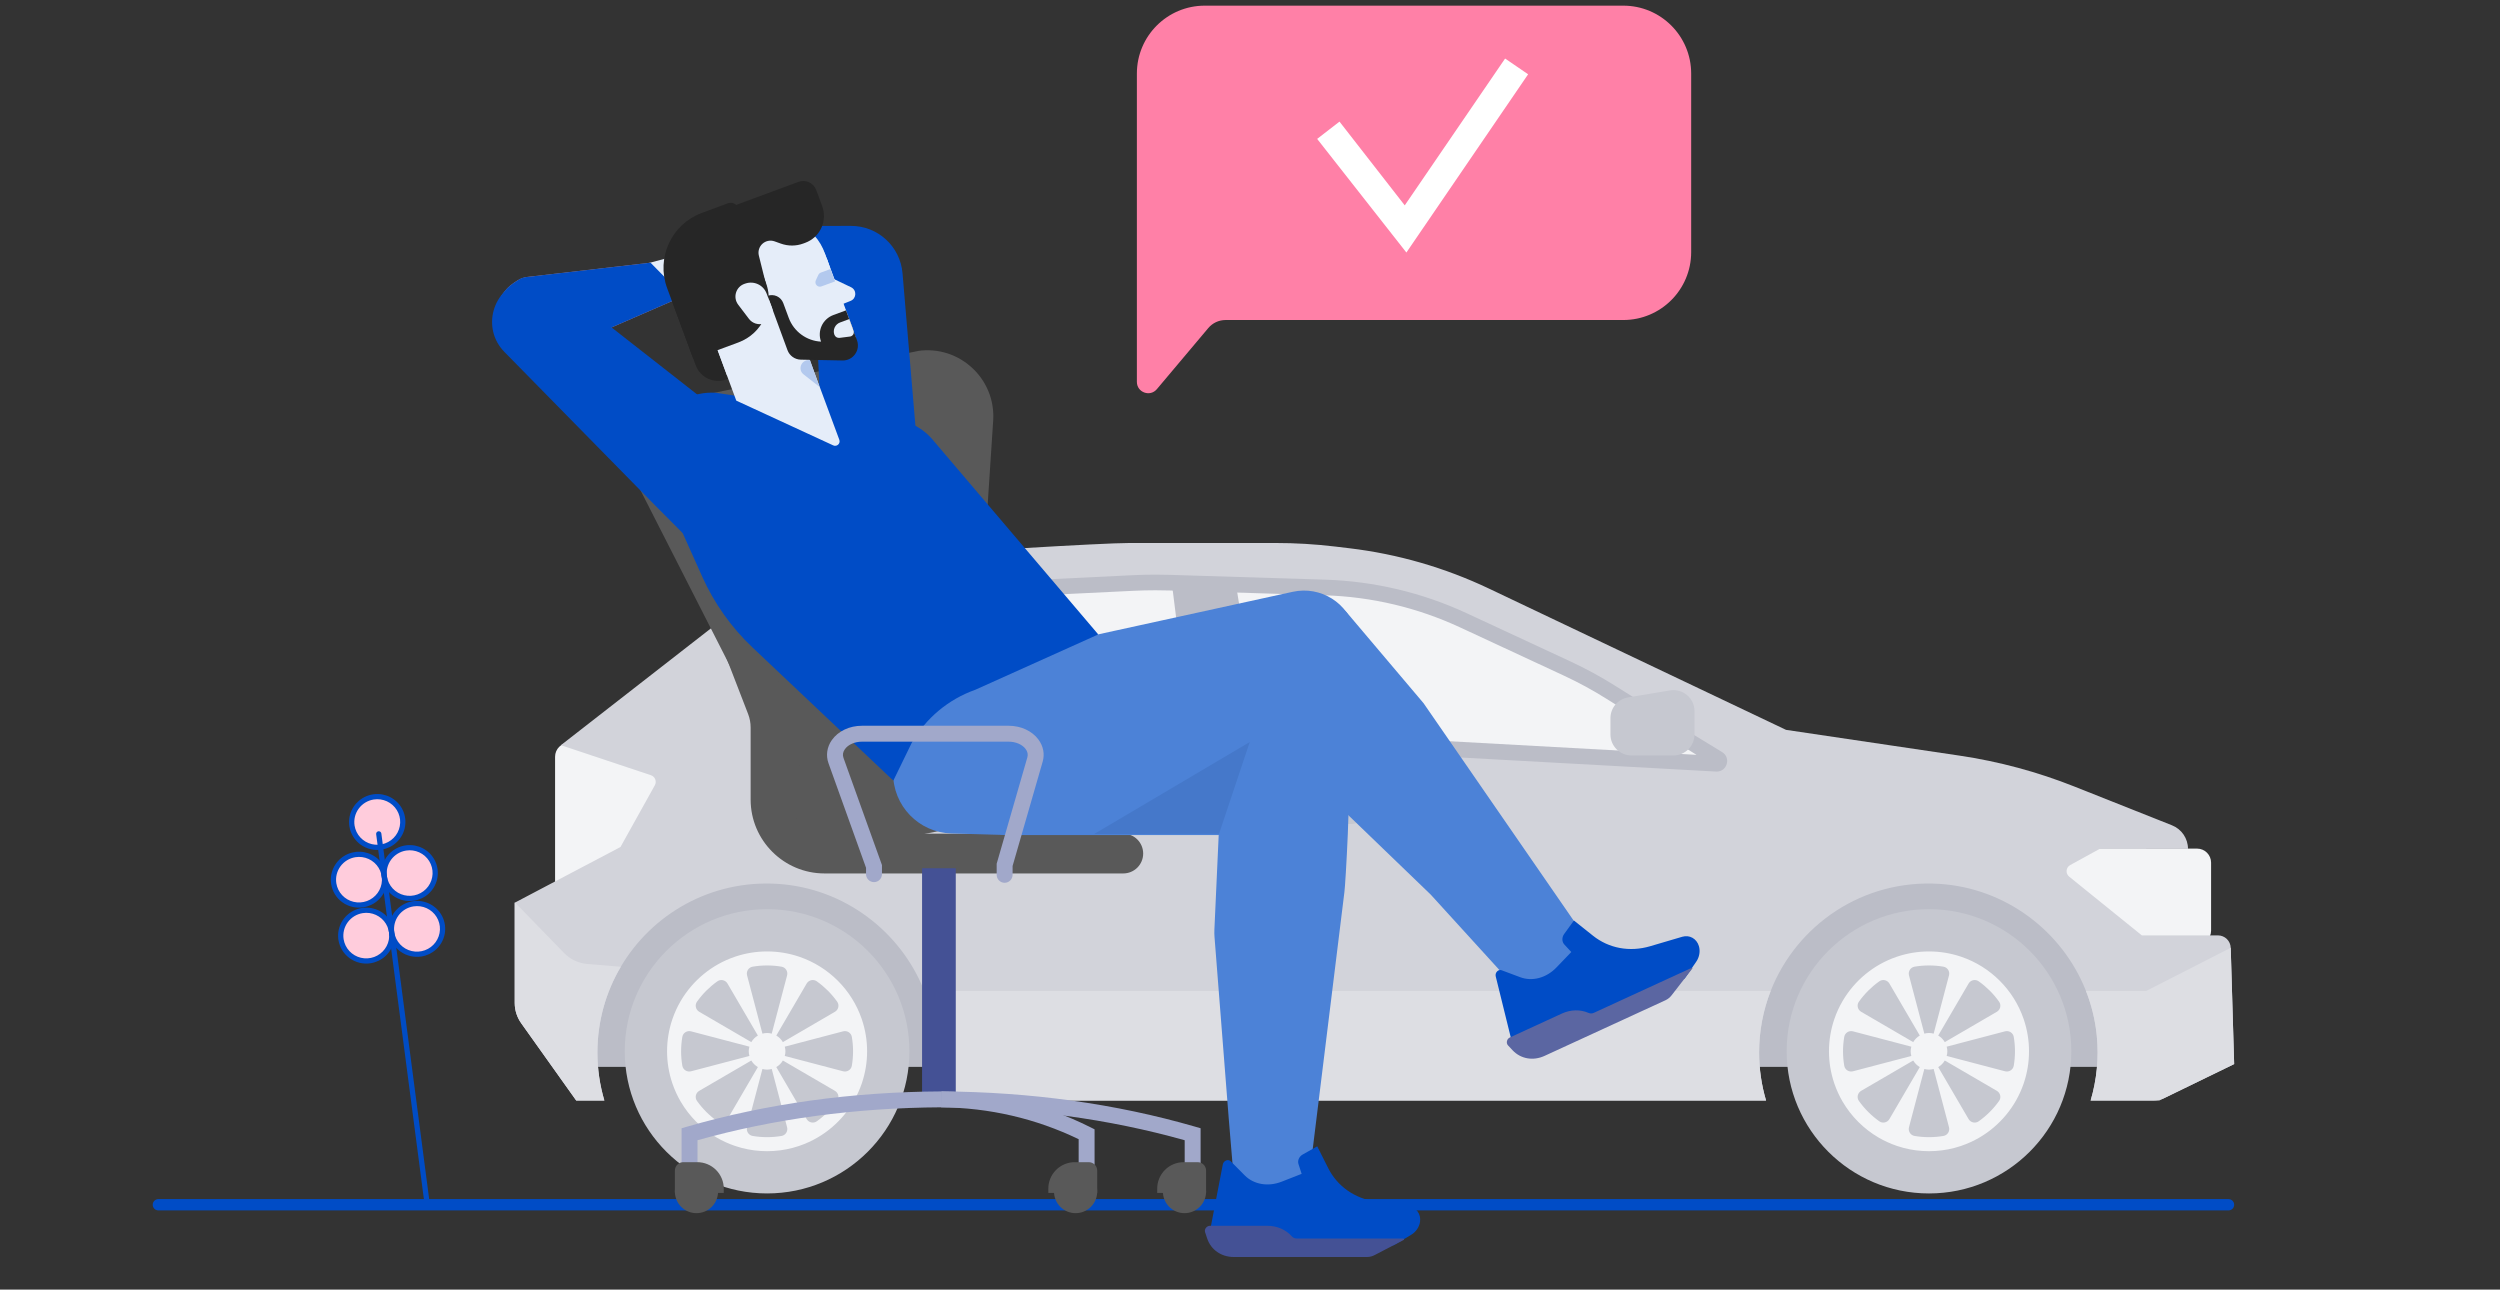 <svg width="442" height="228" viewBox="0 0 442 228" fill="none" xmlns="http://www.w3.org/2000/svg">
<rect x="0" y="0" width="442" height="228" fill="#333333" stroke="none"/>
<g clip-path="url(#clip0_206_2380)">
<path d="M379.459 145.859H102.662V188.622H379.459V145.859Z" fill="#BBBDC7"/>
<path d="M368.87 167.011H388.438C389.809 167.011 390.921 165.901 390.921 164.532V152.512C390.921 151.143 389.809 150.033 388.438 150.033H363.479C362.108 150.033 360.996 151.143 360.996 152.512V159.148C360.996 163.491 364.522 167.011 368.87 167.011Z" fill="#F3F4F6"/>
<path d="M100.621 158.479H120.06C124.48 158.479 128.063 154.901 128.063 150.487V133.792C128.063 132.423 126.951 131.313 125.58 131.313H100.621C99.25 131.313 98.138 132.423 98.138 133.792V156C98.138 157.369 99.25 158.479 100.621 158.479Z" fill="#F3F4F6"/>
<path d="M91 159.599V177.317C91 178.604 91.401 179.859 92.148 180.908L101.88 194.579H106.851C106.056 191.883 105.622 189.038 105.622 186.088C105.622 180.554 107.13 175.366 109.761 170.923C115.26 161.602 125.693 155.529 137.472 156.266C149.221 157.003 159.244 164.645 163.408 175.193C164.389 177.678 165.047 180.325 165.32 183.077C165.717 187.105 165.301 190.979 164.234 194.58H312.24C311.445 191.884 311.011 189.039 311.011 186.089C311.011 182.247 311.737 178.572 313.059 175.194C317.645 163.512 329.375 155.417 342.874 156.266C354.616 157.01 364.639 164.652 368.797 175.194C369.778 177.685 370.435 180.331 370.708 183.09C371.105 187.112 370.689 190.985 369.622 194.58H381.737L395 188.127L394.392 167.569C394.354 166.346 393.35 165.375 392.125 165.375H378.677L365.832 154.99C365.147 154.436 365.242 153.365 366.015 152.94L371.199 150.092H386.839C386.839 148.245 385.716 146.59 383.996 145.908L366.755 139.06C360.22 136.463 353.399 134.629 346.443 133.594L315.771 129.039L263.223 104.05C255.459 100.362 247.143 97.958 238.61 96.935L236.055 96.629C232.554 96.21 229.032 96 225.508 96H199.69C194.806 96 167.762 97.654 162.906 98.169C153.407 99.179 138.501 102.489 138.501 102.489C137.006 102.754 135.599 103.379 134.402 104.312L99.161 131.754L115.083 137.058C115.82 137.303 116.153 138.157 115.775 138.836L109.7 149.752L91.062 159.569L91 159.599Z" fill="#D2D3DA"/>
<path d="M303.513 135.033C303.816 135.033 303.924 134.812 303.96 134.68C304.024 134.45 303.953 134.272 303.747 134.148C297.73 130.516 289.288 125.225 284.79 122.395C282.32 120.841 279.726 119.428 277.08 118.199L258.776 109.693C251.024 106.091 242.76 104.131 234.214 103.866L206.832 103.018C205.987 102.992 205.131 102.979 204.285 102.979C202.963 102.979 201.623 103.011 200.302 103.075L157.226 105.166C155.88 105.231 154.583 105.758 153.573 106.65L134.2 123.752L149.046 126.309C150.345 126.532 151.669 126.682 152.984 126.755L303.513 135.033Z" fill="#F3F4F6"/>
<path d="M204.288 104.36C202.987 104.36 201.669 104.392 200.369 104.455L157.294 106.546C156.26 106.596 155.265 107 154.49 107.685L137.278 122.88L149.281 124.946C150.527 125.161 151.799 125.304 153.061 125.374L299.946 133.454C294.387 130.051 287.832 125.942 284.053 123.564C281.632 122.04 279.089 120.656 276.496 119.452L258.192 110.946C250.611 107.423 242.529 105.505 234.171 105.247L206.788 104.399C205.96 104.373 205.118 104.36 204.288 104.36ZM204.288 101.596C205.15 101.596 206.012 101.61 206.875 101.636L234.257 102.484C242.942 102.753 251.482 104.779 259.36 108.44L277.664 116.946C280.374 118.206 283 119.635 285.529 121.226C290.28 124.217 298.547 129.395 304.463 132.966C306.089 133.947 305.363 136.415 303.513 136.415C303.474 136.415 303.435 136.414 303.396 136.412L152.908 128.134C151.535 128.058 150.166 127.903 148.811 127.67L133.673 125.064C132.647 124.887 132.282 123.603 133.062 122.914L152.657 105.615C153.906 104.512 155.494 103.867 157.16 103.786L200.235 101.695C201.585 101.629 202.936 101.596 204.288 101.596Z" fill="#BBBDC7"/>
<path d="M239.089 145.678H223.787C222.942 145.678 222.256 144.994 222.256 144.15C222.256 143.306 222.942 142.621 223.787 142.621H239.089C239.934 142.621 240.619 143.306 240.619 144.15C240.619 144.994 239.934 145.678 239.089 145.678Z" fill="#C6C8D0"/>
<path d="M168.359 141.943H153.057C152.212 141.943 151.526 141.258 151.526 140.414C151.526 139.57 152.212 138.886 153.057 138.886H168.359C169.204 138.886 169.889 139.57 169.889 140.414C169.889 141.258 169.203 141.943 168.359 141.943Z" fill="#C6C8D0"/>
<path d="M295.25 122.065L287.838 123.301C286.043 123.601 284.728 125.152 284.728 126.969V129.847C284.728 131.901 286.395 133.566 288.452 133.566H295.864C297.921 133.566 299.588 131.901 299.588 129.847V125.732C299.588 123.434 297.52 121.686 295.25 122.065Z" fill="#C6C8D0"/>
<path d="M341.047 211.001C327.149 211.001 315.883 199.75 315.883 185.872C315.883 171.994 327.149 160.744 341.047 160.744C354.945 160.744 366.211 171.994 366.211 185.872C366.211 199.75 354.945 211.001 341.047 211.001Z" fill="#C6C8D0"/>
<path d="M324.266 180.305C324.284 180.25 324.303 180.194 324.322 180.139C324.703 179.031 325.191 177.972 325.774 176.976L325.775 176.975C327.896 173.353 331.27 170.554 335.306 169.171C335.361 169.152 335.417 169.133 335.473 169.114C337.226 168.533 339.099 168.214 341.047 168.214C342.996 168.214 344.869 168.533 346.623 169.114C346.678 169.133 346.732 169.151 346.786 169.17C351.933 170.933 356.005 174.999 357.772 180.139C357.79 180.194 357.809 180.249 357.827 180.304C358.41 182.055 358.73 183.925 358.73 185.871C358.73 187.818 358.41 189.688 357.827 191.439C357.809 191.494 357.79 191.549 357.772 191.604C356.387 195.634 353.584 199.004 349.956 201.123L349.955 201.123C348.957 201.706 347.898 202.192 346.788 202.573L346.622 202.629C346.268 202.747 345.911 202.856 345.548 202.951C344.111 203.328 342.602 203.53 341.047 203.53C339.492 203.53 337.983 203.328 336.546 202.951C336.545 202.951 336.544 202.951 336.543 202.95C336.181 202.855 335.825 202.746 335.473 202.629C335.417 202.611 335.361 202.592 335.306 202.573C334.196 202.193 333.137 201.706 332.14 201.124C332.139 201.124 332.139 201.123 332.138 201.123C329.508 199.588 327.312 197.395 325.775 194.769C325.775 194.768 325.774 194.768 325.774 194.768C325.191 193.772 324.704 192.713 324.323 191.605C324.304 191.55 324.285 191.494 324.267 191.438C323.684 189.688 323.364 187.818 323.364 185.872C323.364 183.926 323.684 182.055 324.266 180.305ZM334.048 173.891C333.683 173.266 332.856 173.075 332.266 173.494C330.868 174.485 329.645 175.707 328.651 177.103C328.232 177.692 328.423 178.519 329.049 178.883L338.256 184.246C338.538 183.764 338.937 183.366 339.419 183.085L334.048 173.891ZM343.609 170.91C342.776 170.767 341.92 170.693 341.046 170.693C340.173 170.693 339.317 170.768 338.484 170.91C337.772 171.031 337.325 171.75 337.509 172.448L340.224 182.75C340.488 182.68 340.76 182.631 341.046 182.631C341.333 182.631 341.605 182.68 341.869 182.75L344.584 172.448C344.768 171.75 344.321 171.032 343.609 170.91ZM353.442 177.102C352.449 175.706 351.226 174.485 349.828 173.493C349.238 173.074 348.41 173.265 348.045 173.89L342.675 183.084C343.157 183.366 343.556 183.764 343.838 184.245L353.045 178.883C353.67 178.519 353.862 177.692 353.442 177.102ZM356.03 188.431C356.173 187.599 356.247 186.744 356.247 185.872C356.247 185 356.173 184.145 356.03 183.313C355.908 182.602 355.188 182.156 354.489 182.34L344.173 185.051C344.243 185.314 344.292 185.587 344.292 185.872C344.292 186.158 344.243 186.43 344.173 186.693L354.489 189.404C355.188 189.588 355.908 189.142 356.03 188.431ZM348.045 197.853C348.41 198.477 349.238 198.669 349.828 198.25C351.226 197.258 352.449 196.037 353.442 194.64C353.861 194.051 353.67 193.225 353.045 192.861L343.838 187.498C343.556 187.979 343.157 188.377 342.675 188.659L348.045 197.853ZM338.484 200.834C339.317 200.976 340.174 201.05 341.046 201.05C341.919 201.05 342.776 200.976 343.609 200.834C344.321 200.712 344.768 199.993 344.584 199.295L341.869 188.994C341.605 189.063 341.332 189.112 341.046 189.112C340.761 189.112 340.488 189.063 340.224 188.994L337.509 199.295C337.325 199.993 337.772 200.712 338.484 200.834ZM328.651 194.641C329.644 196.037 330.868 197.258 332.266 198.25C332.856 198.669 333.683 198.478 334.048 197.853L339.419 188.659C338.937 188.377 338.537 187.98 338.256 187.498L329.049 192.861C328.423 193.225 328.232 194.051 328.651 194.641ZM326.064 188.431C326.186 189.142 326.906 189.588 327.604 189.404L337.92 186.693C337.851 186.43 337.802 186.158 337.802 185.872C337.802 185.586 337.851 185.314 337.92 185.051L327.604 182.34C326.905 182.156 326.186 182.602 326.064 183.313C325.921 184.145 325.846 185 325.846 185.872C325.847 186.744 325.922 187.598 326.064 188.431Z" fill="#F3F4F6"/>
<path d="M135.62 211C121.723 211 110.457 199.75 110.457 185.872C110.457 171.994 121.723 160.743 135.62 160.743C149.518 160.743 160.784 171.994 160.784 185.872C160.784 199.75 149.518 211 135.62 211Z" fill="#C6C8D0"/>
<path d="M118.84 180.305C118.858 180.25 118.877 180.194 118.896 180.139C119.277 179.031 119.765 177.972 120.348 176.976L120.349 176.975C122.47 173.353 125.844 170.554 129.88 169.171C129.935 169.152 129.991 169.133 130.047 169.114C131.8 168.533 133.673 168.214 135.621 168.214C137.57 168.214 139.443 168.533 141.197 169.114C141.252 169.133 141.306 169.151 141.36 169.17C146.507 170.933 150.579 174.999 152.346 180.139C152.364 180.194 152.383 180.249 152.401 180.304C152.984 182.055 153.304 183.925 153.304 185.871C153.304 187.818 152.984 189.688 152.401 191.439C152.383 191.494 152.365 191.549 152.346 191.604C150.961 195.634 148.158 199.004 144.53 201.123L144.529 201.123C143.531 201.706 142.472 202.192 141.362 202.573C141.307 202.592 141.251 202.611 141.196 202.629C140.842 202.747 140.485 202.856 140.122 202.951C138.685 203.328 137.176 203.53 135.621 203.53C134.066 203.53 132.557 203.328 131.12 202.951C131.119 202.951 131.118 202.951 131.117 202.95C130.755 202.855 130.399 202.746 130.047 202.629C129.991 202.611 129.935 202.592 129.88 202.573C128.77 202.193 127.711 201.706 126.713 201.124C126.713 201.124 126.713 201.123 126.712 201.123C124.082 199.588 121.886 197.395 120.349 194.769C120.349 194.768 120.348 194.768 120.348 194.768C119.765 193.772 119.278 192.713 118.897 191.605C118.878 191.55 118.859 191.494 118.84 191.438C118.258 189.688 117.938 187.818 117.938 185.872C117.938 183.926 118.258 182.055 118.84 180.305ZM128.621 173.891C128.257 173.266 127.429 173.075 126.839 173.494C125.441 174.485 124.218 175.707 123.225 177.103C122.806 177.692 122.997 178.519 123.622 178.883L132.829 184.246C133.111 183.764 133.51 183.366 133.992 183.085L128.621 173.891ZM138.183 170.91C137.35 170.767 136.494 170.693 135.62 170.693C134.748 170.693 133.891 170.768 133.058 170.91C132.346 171.031 131.899 171.75 132.083 172.448L134.798 182.75C135.062 182.68 135.334 182.631 135.62 182.631C135.907 182.631 136.179 182.68 136.443 182.75L139.158 172.448C139.342 171.75 138.895 171.032 138.183 170.91ZM148.016 177.102C147.023 175.706 145.8 174.485 144.402 173.493C143.812 173.074 142.984 173.265 142.619 173.89L137.249 183.084C137.731 183.366 138.13 183.764 138.412 184.245L147.619 178.882C148.244 178.519 148.436 177.692 148.016 177.102ZM150.603 188.431C150.746 187.599 150.821 186.744 150.821 185.872C150.821 185 150.746 184.145 150.603 183.313C150.481 182.602 149.761 182.156 149.063 182.34L138.747 185.051C138.816 185.314 138.865 185.587 138.865 185.872C138.865 186.158 138.816 186.43 138.747 186.693L149.063 189.404C149.762 189.588 150.481 189.142 150.603 188.431ZM142.619 197.853C142.984 198.477 143.812 198.669 144.402 198.25C145.8 197.258 147.023 196.037 148.016 194.64C148.435 194.051 148.244 193.225 147.619 192.861L138.412 187.498C138.13 187.979 137.731 188.377 137.249 188.659L142.619 197.853ZM133.058 200.834C133.891 200.976 134.748 201.05 135.62 201.05C136.493 201.05 137.35 200.976 138.183 200.834C138.895 200.712 139.342 199.993 139.158 199.295L136.443 188.994C136.179 189.063 135.906 189.112 135.62 189.112C135.335 189.112 135.062 189.063 134.798 188.994L132.083 199.295C131.899 199.993 132.346 200.712 133.058 200.834ZM123.225 194.641C124.218 196.037 125.441 197.258 126.839 198.25C127.429 198.669 128.257 198.478 128.621 197.853L133.992 188.659C133.51 188.377 133.111 187.98 132.829 187.498L123.622 192.861C122.997 193.225 122.806 194.051 123.225 194.641ZM120.638 188.431C120.759 189.142 121.48 189.588 122.178 189.404L132.494 186.693C132.424 186.43 132.376 186.158 132.376 185.872C132.376 185.586 132.424 185.314 132.494 185.051L122.178 182.34C121.479 182.156 120.759 182.602 120.638 183.313C120.495 184.145 120.42 185 120.42 185.872C120.421 186.744 120.495 187.598 120.638 188.431Z" fill="#F3F4F6"/>
<path d="M223.021 131.375L210.586 130.318L207.146 102.841L218.524 103.369L223.021 131.375Z" fill="#BBBDC7"/>
<path d="M167.989 104.426L157.935 127.148L134.916 123.977L155.818 104.426H167.989Z" fill="#BBBDC7"/>
<path d="M369.623 194.578H380.655C381.367 194.578 382.07 194.416 382.71 194.105L395 188.127L394.956 186.608L394.82 182.071L394.77 180.404L394.584 174.052L394.391 167.57L379.459 175.193H368.797C369.778 177.684 370.436 180.33 370.709 183.088C371.106 187.11 370.69 190.984 369.623 194.578Z" fill="#DDDEE3"/>
<path d="M165.32 183.075C165.717 187.103 165.301 190.977 164.234 194.578H312.24C311.445 191.882 311.011 189.037 311.011 186.088C311.011 182.245 311.737 178.57 313.059 175.192H163.408C164.389 177.677 165.047 180.324 165.32 183.075Z" fill="#DDDEE3"/>
<path d="M91 159.599V177.317C91 178.604 91.401 179.859 92.148 180.908L101.88 194.579H106.851C106.056 191.883 105.622 189.038 105.622 186.088C105.622 180.554 107.13 175.366 109.761 170.923L103.863 170.437C102.288 170.307 100.814 169.611 99.714 168.478L91.062 159.569L91 159.599Z" fill="#DDDEE3"/>
</g>
<g clip-path="url(#clip1_206_2380)">
<path d="M67.399 149.76C64.933 150.151 62.619 148.484 62.231 146.038C61.843 143.591 63.527 141.29 65.993 140.899C68.459 140.508 70.773 142.175 71.162 144.622C71.55 147.068 69.865 149.369 67.399 149.76Z" fill="#FFCCDC"/>
<path d="M67.471 150.213C68.445 150.059 69.351 149.622 70.075 148.957C70.8 148.292 71.31 147.429 71.541 146.477C71.772 145.526 71.713 144.528 71.373 143.611C71.033 142.694 70.426 141.898 69.629 141.324C68.832 140.75 67.881 140.424 66.897 140.387C65.912 140.35 64.937 140.604 64.097 141.116C63.256 141.628 62.586 142.376 62.173 143.265C61.759 144.154 61.62 145.144 61.774 146.11C61.981 147.405 62.697 148.564 63.765 149.333C64.833 150.102 66.166 150.419 67.471 150.213ZM66.065 141.353C66.858 141.227 67.67 141.338 68.398 141.67C69.127 142.002 69.739 142.542 70.158 143.221C70.576 143.899 70.783 144.686 70.75 145.482C70.718 146.278 70.449 147.047 69.977 147.692C69.504 148.337 68.85 148.829 68.097 149.106C67.344 149.382 66.525 149.432 65.745 149.247C64.965 149.062 64.258 148.651 63.714 148.067C63.17 147.483 62.813 146.752 62.688 145.965C62.522 144.911 62.784 143.833 63.417 142.968C64.05 142.103 65.003 141.523 66.065 141.353Z" fill="#004CC6"/>
<path d="M64.174 159.959C61.708 160.35 59.394 158.684 59.006 156.237C58.618 153.79 60.302 151.49 62.768 151.099C65.234 150.708 67.548 152.374 67.937 154.821C68.325 157.267 66.64 159.568 64.174 159.959Z" fill="#FFCCDC"/>
<path d="M64.246 160.413C65.22 160.258 66.126 159.821 66.85 159.156C67.575 158.491 68.085 157.628 68.316 156.677C68.547 155.725 68.488 154.728 68.148 153.81C67.808 152.893 67.201 152.097 66.404 151.523C65.607 150.95 64.656 150.624 63.672 150.586C62.687 150.549 61.712 150.803 60.872 151.315C60.031 151.828 59.361 152.576 58.948 153.464C58.534 154.353 58.395 155.343 58.549 156.309C58.756 157.604 59.472 158.763 60.54 159.532C61.608 160.301 62.941 160.618 64.246 160.413ZM62.84 151.552C63.633 151.426 64.445 151.537 65.174 151.869C65.902 152.202 66.514 152.741 66.933 153.42C67.352 154.098 67.558 154.885 67.525 155.681C67.493 156.477 67.224 157.246 66.752 157.891C66.279 158.536 65.625 159.028 64.872 159.305C64.119 159.582 63.301 159.631 62.52 159.446C61.74 159.261 61.033 158.851 60.489 158.266C59.945 157.682 59.588 156.951 59.463 156.164C59.297 155.11 59.559 154.032 60.193 153.167C60.826 152.303 61.778 151.722 62.84 151.552Z" fill="#004CC6"/>
<path d="M73.128 158.787C70.662 159.178 68.348 157.512 67.96 155.065C67.572 152.618 69.256 150.318 71.722 149.927C74.188 149.536 76.502 151.202 76.891 153.649C77.279 156.096 75.594 158.396 73.128 158.787Z" fill="#FFCCDC"/>
<path d="M73.2 159.241C74.174 159.086 75.08 158.649 75.804 157.984C76.529 157.319 77.038 156.456 77.269 155.505C77.501 154.553 77.442 153.556 77.102 152.639C76.762 151.721 76.155 150.926 75.358 150.352C74.561 149.778 73.61 149.452 72.625 149.415C71.641 149.378 70.666 149.631 69.825 150.144C68.985 150.656 68.315 151.404 67.902 152.293C67.488 153.182 67.349 154.172 67.503 155.138C67.71 156.432 68.426 157.591 69.494 158.36C70.562 159.13 71.895 159.446 73.2 159.241ZM71.794 150.38C72.587 150.255 73.399 150.365 74.127 150.697C74.856 151.03 75.468 151.57 75.887 152.248C76.305 152.927 76.512 153.714 76.479 154.509C76.447 155.305 76.178 156.074 75.706 156.719C75.233 157.365 74.579 157.856 73.826 158.133C73.073 158.41 72.254 158.459 71.474 158.274C70.694 158.089 69.987 157.679 69.443 157.095C68.899 156.511 68.542 155.779 68.417 154.993C68.251 153.938 68.513 152.86 69.146 151.996C69.779 151.131 70.732 150.55 71.794 150.38Z" fill="#004CC6"/>
<path d="M65.462 169.846C62.996 170.237 60.682 168.57 60.294 166.124C59.905 163.677 61.59 161.376 64.056 160.985C66.522 160.594 68.836 162.261 69.224 164.708C69.612 167.154 67.928 169.455 65.462 169.846Z" fill="#FFCCDC"/>
<path d="M65.534 170.299C66.507 170.145 67.414 169.708 68.138 169.043C68.862 168.378 69.372 167.515 69.603 166.563C69.834 165.612 69.776 164.615 69.436 163.697C69.095 162.78 68.489 161.984 67.692 161.41C66.895 160.836 65.944 160.51 64.959 160.473C63.974 160.436 63 160.69 62.159 161.202C61.318 161.714 60.649 162.462 60.235 163.351C59.822 164.24 59.683 165.23 59.836 166.196C60.043 167.491 60.759 168.65 61.828 169.419C62.896 170.188 64.229 170.505 65.534 170.299ZM64.128 161.439C64.921 161.313 65.733 161.424 66.461 161.756C67.189 162.089 67.802 162.628 68.221 163.307C68.639 163.985 68.845 164.772 68.813 165.568C68.781 166.364 68.512 167.133 68.039 167.778C67.567 168.423 66.913 168.915 66.16 169.192C65.407 169.469 64.588 169.518 63.808 169.333C63.028 169.148 62.321 168.737 61.777 168.153C61.233 167.569 60.876 166.838 60.751 166.051C60.585 164.997 60.847 163.919 61.48 163.054C62.113 162.19 63.066 161.609 64.128 161.439Z" fill="#004CC6"/>
<path d="M74.428 168.657C71.962 169.048 69.648 167.381 69.26 164.934C68.872 162.488 70.556 160.187 73.022 159.796C75.489 159.405 77.802 161.071 78.191 163.518C78.579 165.965 76.894 168.265 74.428 168.657Z" fill="#FFCCDC"/>
<path d="M74.501 169.11C75.474 168.956 76.38 168.518 77.105 167.853C77.829 167.188 78.339 166.326 78.57 165.374C78.801 164.423 78.743 163.425 78.402 162.508C78.062 161.591 77.455 160.795 76.658 160.221C75.862 159.647 74.911 159.321 73.926 159.284C72.941 159.247 71.967 159.501 71.126 160.013C70.285 160.525 69.615 161.273 69.202 162.162C68.789 163.051 68.65 164.041 68.803 165.007C69.01 166.301 69.726 167.46 70.794 168.23C71.862 168.999 73.195 169.316 74.501 169.11ZM73.095 160.25C73.887 160.124 74.699 160.234 75.428 160.567C76.156 160.899 76.769 161.439 77.187 162.117C77.606 162.796 77.812 163.583 77.78 164.379C77.748 165.175 77.478 165.944 77.006 166.589C76.534 167.234 75.879 167.726 75.126 168.002C74.373 168.279 73.555 168.328 72.775 168.143C71.995 167.959 71.288 167.548 70.743 166.964C70.199 166.38 69.842 165.648 69.717 164.862C69.551 163.807 69.814 162.73 70.447 161.865C71.08 161 72.032 160.419 73.095 160.25Z" fill="#004CC6"/>
<path d="M75.601 213.361C75.72 213.342 75.827 213.278 75.9 213.182C75.972 213.086 76.004 212.965 75.988 212.847L67.424 147.363C67.416 147.303 67.397 147.246 67.367 147.194C67.336 147.141 67.296 147.095 67.248 147.059C67.15 146.985 67.027 146.952 66.906 146.968C66.784 146.984 66.673 147.047 66.598 147.144C66.523 147.24 66.49 147.363 66.506 147.483L75.07 212.967C75.078 213.027 75.097 213.085 75.127 213.137C75.158 213.189 75.198 213.235 75.246 213.272C75.294 213.308 75.35 213.335 75.408 213.351C75.467 213.366 75.528 213.37 75.588 213.362L75.601 213.361Z" fill="#004CC6"/>
</g>
<path d="M28 213L394 213" stroke="#004CC6" stroke-width="2" stroke-linecap="round"/>
<g clip-path="url(#clip2_206_2380)">
<path d="M157.047 157.032L163.957 155.611L176.327 215.765L169.418 217.185L157.047 157.032Z" fill="#D2D3DA"/>
<path d="M190.347 151.294L131.094 163.478C130.012 163.7 128.886 163.483 127.963 162.874C127.04 162.265 126.397 161.314 126.174 160.23C125.951 159.147 126.167 158.019 126.775 157.095C127.382 156.172 128.332 155.528 129.414 155.305L188.666 143.122C189.748 142.899 190.874 143.116 191.797 143.725C192.72 144.334 193.363 145.285 193.586 146.368C193.809 147.452 193.593 148.58 192.986 149.503C192.378 150.427 191.429 151.071 190.347 151.294Z" fill="#BBBDC7"/>
<path d="M143.053 156.272L137.339 128.486L115.706 86.018C112.955 80.618 116.092 74.081 122.02 72.862L162.106 64.62C168.033 63.401 173.496 68.17 173.099 74.216L169.979 121.775L175.694 149.561L156.045 153.601" fill="#595959"/>
<path d="M178.646 151.509L156.549 156.053C155.9 156.186 155.224 156.056 154.67 155.691C154.117 155.325 153.731 154.755 153.597 154.104C153.463 153.454 153.593 152.777 153.957 152.223C154.322 151.669 154.892 151.283 155.541 151.149L172.741 147.612L167.463 121.947L167.485 121.609L170.604 74.05C170.675 73.025 170.507 71.997 170.112 71.047C169.718 70.098 169.108 69.253 168.332 68.58C167.56 67.901 166.641 67.411 165.648 67.149C164.655 66.888 163.615 66.861 162.61 67.072L122.524 75.314C121.517 75.517 120.572 75.952 119.762 76.584C118.953 77.217 118.302 78.029 117.861 78.958C117.412 79.883 117.185 80.899 117.198 81.928C117.21 82.956 117.461 83.967 117.932 84.881L139.719 127.652L145.501 155.769C145.635 156.419 145.505 157.096 145.141 157.65C144.776 158.204 144.207 158.591 143.557 158.724C142.908 158.858 142.232 158.727 141.679 158.362C141.125 157.997 140.739 157.426 140.605 156.776L134.959 129.321L113.479 87.155C112.656 85.554 112.217 83.785 112.195 81.985C112.174 80.186 112.571 78.407 113.355 76.788C114.127 75.163 115.267 73.741 116.683 72.634C118.099 71.528 119.754 70.766 121.516 70.411L161.601 62.168C165.197 61.429 168.847 62.391 171.615 64.808C172.974 65.986 174.041 67.464 174.732 69.126C175.422 70.788 175.717 72.587 175.593 74.382L172.495 121.602L178.646 151.509Z" fill="#595959"/>
</g>
<path d="M198.596 154.425H145.775C138.572 154.425 132.712 148.567 132.712 141.365V128.625C132.713 127.808 132.562 126.997 132.266 126.234L111.31 72.014C110.974 71.144 110.997 70.176 111.375 69.323C111.753 68.47 112.454 67.802 113.324 67.466C114.194 67.13 115.162 67.153 116.016 67.53C116.869 67.908 117.537 68.609 117.873 69.479L138.828 123.699C139.437 125.27 139.749 126.941 139.747 128.625V141.365C139.747 144.687 142.451 147.39 145.775 147.39H198.595C199.528 147.39 200.423 147.761 201.083 148.42C201.743 149.08 202.114 149.975 202.114 150.907C202.114 151.84 201.743 152.735 201.084 153.394C200.424 154.054 199.529 154.425 198.596 154.425Z" fill="#595959"/>
<g clip-path="url(#clip3_206_2380)">
<path d="M120.832 52.363L95.205 63.506C94.593 63.773 93.918 63.857 93.26 63.75C92.601 63.643 91.988 63.348 91.492 62.902L89.357 60.328C86.678 57.1 87.405 52.262 90.914 49.963L91.43 49.624C91.983 49.262 92.614 49.033 93.272 48.957L115.011 46.444L120.832 52.363Z" fill="#C78982"/>
<path d="M141.52 42.637L141.519 42.629C141.523 42.539 141.491 42.45 141.431 42.383C141.37 42.316 141.286 42.275 141.196 42.27L134.914 41.938C134.237 41.903 133.562 42.017 132.935 42.274L130.178 43.374L128.455 42.713C127.855 42.481 127.189 42.48 126.588 42.711L121.4 44.683L121.357 44.699C121.176 44.762 120.993 44.815 120.806 44.86L120.811 44.867L109.62 47.867L117.956 52.051C119.538 53.524 120.692 53.498 122.235 53.475L124.948 53.428C125.928 53.384 126.879 53.078 127.7 52.543C128.201 52.209 128.748 51.948 129.323 51.768C130.716 51.309 132.104 50.838 133.489 50.356C133.903 50.173 134.144 49.747 134.097 49.304L134.087 49.206C134.039 48.945 133.89 48.713 133.671 48.562C133.453 48.411 133.183 48.352 132.922 48.4C132.371 48.494 129.084 49.018 128.055 49.163L128.047 49.163C127.965 49.172 127.883 49.156 127.81 49.117C127.738 49.078 127.68 49.017 127.643 48.944C127.607 48.872 127.595 48.79 127.609 48.711C127.622 48.632 127.661 48.559 127.719 48.503L128.657 47.598L134.555 44.361L140.294 43.844C140.604 43.815 140.894 43.682 141.117 43.465C141.34 43.249 141.482 42.963 141.519 42.655L141.52 42.637Z" fill="#E5EDF9"/>
<path d="M120.832 52.363L95.205 63.506C94.593 63.773 93.918 63.857 93.26 63.75C92.601 63.643 91.988 63.348 91.492 62.902L89.315 60.278C86.659 57.077 87.379 52.279 90.86 49.998L91.646 49.482C92.058 49.213 92.526 49.043 93.015 48.987L115.012 46.444L120.832 52.363ZM159.566 48.304L162.094 78.198L145.351 78.227L143.52 39.948L150.434 39.936C155.194 39.926 159.165 43.566 159.566 48.304Z" fill="#004CC6"/>
<path d="M115.713 89.241L89.178 62.221C85.08 58.049 87.047 51.008 92.716 49.56L96.315 48.64L135.37 79.224L122.33 95.885L115.713 89.241Z" fill="#004CC6"/>
<path d="M231.55 128.295L173.721 120.214V143.394C173.721 143.951 173.831 144.503 174.044 145.017C174.257 145.532 174.57 145.999 174.964 146.393C175.358 146.787 175.826 147.099 176.341 147.312C176.856 147.525 177.408 147.635 177.965 147.635H229.971C234.716 147.635 238.563 143.791 238.563 139.05V136.402C238.563 134.435 237.855 132.533 236.567 131.045C235.28 129.556 233.499 128.58 231.55 128.295Z" fill="#4C82D7"/>
<path d="M215.467 147.617L214.705 164.355C214.685 164.794 214.692 165.234 214.727 165.672L217.242 197.786L218.337 210.875L231.308 209.482L237.689 157.736C237.855 156.902 238.968 137.678 238.184 138.01L215.467 147.617Z" fill="#4C82D7"/>
<path d="M235.818 141.653L252.953 158.167L268.352 175.075L269.187 175.903C269.187 175.903 271.729 174.117 273.861 172.863C274.802 172.311 282.275 168.474 282.386 168.417L280.819 166.527L251.679 124.318L238.104 108.274C236.97 107.021 235.68 106.851 234.221 107.705L221.405 115.209L233.251 138.204C233.912 139.486 234.779 140.651 235.818 141.653Z" fill="#4C82D7"/>
<path d="M167.651 117.958L228.563 104.629C233.501 103.548 238.395 106.619 239.565 111.532L242.187 122.547L194.972 145.153C189.33 147.204 183.281 147.902 174.847 147.544L168.197 147.353C162.42 147.187 157.843 142.426 157.908 136.653L158.097 119.986L167.651 117.958Z" fill="#4C82D7"/>
<path d="M194.167 112.173L172.436 121.95C167.675 123.635 163.68 126.976 161.181 131.362L157.949 138L157.584 137.676L133.064 114.493C129.295 110.931 126.264 106.662 124.143 101.931L116.227 84.276C112.976 77.023 118.618 68.919 126.555 69.442L157.546 74.04C159.003 74.136 160.425 74.534 161.72 75.207C163.016 75.879 164.158 76.814 165.074 77.95L194.093 112.072L194.167 112.173Z" fill="#004CC6"/>
<path d="M144.615 61.096L128.427 67.08C127.377 67.468 126.216 67.424 125.198 66.956C124.181 66.489 123.391 65.637 123.003 64.588L119.205 54.335C117.025 48.45 120.034 41.913 125.925 39.735L135.406 36.23L144.615 61.096Z" fill="#262626"/>
<path d="M145.731 44.91L151.219 59.467C151.814 61.208 150.538 63.023 148.697 63.056L131.623 63.353L145.731 44.91Z" fill="#E5EDF9"/>
<path d="M147.823 54.215L150.386 53.197C151.454 52.773 151.505 51.282 150.469 50.785L145.935 48.616L147.823 54.215ZM133.816 38.98L133.48 39.095C132.799 39.327 132.238 39.821 131.921 40.466C131.604 41.112 131.557 41.857 131.789 42.538L134.838 51.45L146.732 47.388L145.878 44.891C144.181 39.931 138.781 37.284 133.816 38.98ZM124.54 55.617L138.308 50.527L148.391 77.753C148.636 78.414 147.958 79.04 147.318 78.745L130.174 70.83L124.54 55.617Z" fill="#E5EDF9"/>
<path d="M138.721 48.23L146.176 45.684L149.415 55.154L141.959 57.699L138.721 48.23Z" fill="#E5EDF9"/>
<path d="M129.998 38.312L126.5 39.605C122.677 41.018 120.725 45.26 122.14 49.079L128.542 66.366L150.787 58.141L146.201 45.756C143.784 39.23 136.53 35.897 129.998 38.312Z" fill="#E5EDF9"/>
<path d="M143.217 63.689L142.991 63.681C141.63 63.632 140.999 65.352 142.072 66.192L144.873 68.387M146.819 47.566L145.126 48.192C145.029 48.227 144.939 48.282 144.863 48.353C144.787 48.423 144.726 48.508 144.682 48.602L144.238 49.567C143.944 50.207 144.57 50.882 145.231 50.638L147.647 49.745" fill="#B3C9EE"/>
<path d="M138.479 53.583L139.448 56.202C139.886 57.384 140.66 58.411 141.676 59.157C142.691 59.904 143.903 60.336 145.162 60.402C144.995 59.951 144.919 59.473 144.937 58.993C144.956 58.513 145.069 58.041 145.269 57.605C145.47 57.169 145.755 56.776 146.108 56.45C146.46 56.123 146.874 55.87 147.325 55.703L149.577 54.871L151.514 60.158C152.158 61.915 150.834 63.769 148.962 63.732L141.583 63.587C141.067 63.577 140.566 63.412 140.146 63.112C139.725 62.813 139.405 62.393 139.227 61.909L135.701 52.307C136.239 52.109 136.833 52.132 137.354 52.371C137.875 52.61 138.279 53.046 138.479 53.583Z" fill="#262626"/>
<path d="M148.438 59.736L150.285 59.499C150.4 59.484 150.51 59.444 150.607 59.38C150.704 59.317 150.786 59.233 150.846 59.134C150.906 59.035 150.943 58.924 150.954 58.808C150.965 58.693 150.949 58.577 150.909 58.468L150.148 56.413L148.517 57.016C148.309 57.092 148.118 57.209 147.956 57.36C147.793 57.51 147.662 57.691 147.569 57.892C147.477 58.093 147.425 58.311 147.416 58.532C147.408 58.753 147.443 58.974 147.52 59.181C147.66 59.556 148.04 59.786 148.438 59.736Z" fill="#E5EDF9"/>
<path d="M122.594 63.485L130.545 60.545C134.809 58.969 136.987 54.237 135.409 49.977L130.516 36.767C130.452 36.594 130.355 36.435 130.229 36.3C130.104 36.164 129.952 36.055 129.785 35.978C129.617 35.901 129.435 35.857 129.25 35.85C129.066 35.843 128.881 35.872 128.708 35.936L124.078 37.648C118.709 39.632 115.967 45.591 117.954 50.956L122.594 63.485Z" fill="#262626"/>
<path d="M142.024 43.054L142.376 42.923C142.999 42.693 143.57 42.343 144.057 41.892C144.544 41.442 144.937 40.9 145.215 40.297C145.492 39.695 145.648 39.044 145.673 38.381C145.699 37.718 145.593 37.057 145.363 36.435L144.312 33.598C144.087 32.99 143.629 32.496 143.039 32.225C142.449 31.954 141.776 31.928 141.167 32.153L137.667 33.447L126.08 37.73L135.838 51.909L134.165 45.186C134.072 44.812 134.082 44.421 134.194 44.053C134.307 43.684 134.517 43.354 134.802 43.096C135.088 42.837 135.439 42.662 135.817 42.587C136.194 42.513 136.586 42.542 136.948 42.672L138.07 43.074C139.35 43.532 140.75 43.525 142.024 43.054Z" fill="#262626"/>
<path d="M135.058 57.194L135.161 57.159C135.435 57.069 135.688 56.923 135.904 56.733C136.12 56.542 136.295 56.309 136.419 56.048C136.542 55.788 136.612 55.505 136.623 55.217C136.634 54.929 136.587 54.642 136.484 54.373L135.527 51.874C135.254 51.161 134.716 50.581 134.026 50.254C133.335 49.927 132.545 49.878 131.82 50.118L131.659 50.171C130.11 50.684 129.525 52.566 130.51 53.865L132.412 56.372C132.712 56.768 133.129 57.06 133.603 57.207C134.078 57.355 134.586 57.35 135.058 57.194Z" fill="#E5EDF9"/>
<path d="M246.388 220.161L249.484 218.319C250.337 217.811 250.931 216.943 251.063 216.01C251.256 214.64 250.411 213.478 249.08 213.284L243.21 212.429C239.5 211.888 236.44 209.732 234.823 206.518L232.887 202.671L230.311 204.119C229.691 204.467 229.37 205.19 229.568 205.797L230.131 207.535L226.6 208.92C224.208 209.858 221.672 209.426 220.066 207.807L217.586 205.308C217.152 204.87 216.323 205.198 216.195 205.859L214.029 217.105L214.334 219.752L246.388 220.161Z" fill="#004CC6"/>
<path d="M213.057 217.845L213.425 218.958C214.088 220.96 215.925 222.238 218.14 222.238H241.694C242.162 222.234 242.621 222.118 243.035 221.899L248.162 219.228C248.29 219.162 248.243 218.968 248.098 218.968H229.268C228.924 218.968 228.613 218.833 228.401 218.594C227.334 217.392 225.772 216.719 224.046 216.719H213.931C213.35 216.718 212.883 217.321 213.057 217.845Z" fill="#445195"/>
<path d="M297.856 172.992L299.897 170.025C300.459 169.207 300.635 168.17 300.365 167.268C299.967 165.942 298.712 165.24 297.422 165.62L291.732 167.297C288.136 168.356 284.454 167.676 281.639 165.433L278.27 162.748L276.537 165.139C276.119 165.715 276.131 166.505 276.564 166.974L277.804 168.317L275.176 171.05C273.396 172.902 270.911 173.57 268.775 172.771L265.476 171.537C264.898 171.32 264.282 171.965 264.443 172.619L267.184 183.739L268.57 186.016L297.856 172.992Z" fill="#004CC6"/>
<path d="M266.611 184.818L267.412 185.675C268.852 187.217 271.055 187.609 273.067 186.684L294.462 176.84C294.885 176.641 295.254 176.343 295.538 175.972L299.205 171.237C299.261 171.165 299.183 171.068 299.1 171.106L281.806 179.064C281.66 179.134 281.499 179.173 281.337 179.177C281.174 179.181 281.012 179.15 280.862 179.087C279.39 178.441 277.69 178.482 276.122 179.203L266.934 183.43C266.406 183.672 266.234 184.415 266.611 184.818Z" fill="#5B66A2"/>
<path opacity="0.1" d="M193.419 147.469L220.958 131.19L215.527 147.411L193.419 147.469Z" fill="#002652"/>
</g>
<path d="M163.023 153.509H168.98V195.433H163.023V153.509Z" fill="#445195"/>
<path d="M177.618 156.077C177.245 156.077 176.887 155.929 176.623 155.665C176.36 155.401 176.211 155.043 176.211 154.67V152.711L181.637 133.895C181.784 133.382 181.679 132.884 181.323 132.412C180.727 131.619 179.58 131.127 178.33 131.127H152.402C151.112 131.127 149.948 131.641 149.366 132.47C149.02 132.96 148.941 133.474 149.129 133.998L155.93 152.938V154.553C155.93 154.927 155.782 155.284 155.518 155.548C155.254 155.812 154.896 155.96 154.523 155.96C154.15 155.96 153.792 155.812 153.528 155.548C153.264 155.284 153.116 154.927 153.116 154.553V153.427L146.48 134.949C145.986 133.574 146.199 132.081 147.064 130.851C148.182 129.263 150.177 128.314 152.402 128.314H178.33C180.479 128.314 182.439 129.213 183.573 130.721C184.463 131.903 184.736 133.308 184.341 134.675L179.026 153.109V154.672C179.025 155.044 178.877 155.402 178.613 155.665C178.349 155.929 177.991 156.077 177.618 156.077ZM123.318 205.94H120.504V199.475L121.52 199.181C135.497 195.14 150.589 193.047 166.377 192.959L166.392 195.773C151.245 195.856 136.76 197.814 123.317 201.594L123.318 205.94Z" fill="#A1A8CA"/>
<path d="M212.267 205.94H209.452V201.594C196.009 197.814 181.524 195.857 166.377 195.773L166.392 192.959C182.18 193.047 197.273 195.14 211.25 199.181L212.266 199.475V205.94H212.267Z" fill="#A1A8CA"/>
<path d="M193.52 205.94H190.706V201.409C183.112 197.751 174.939 195.855 166.399 195.773L166.425 192.959C175.69 193.048 184.544 195.173 192.742 199.275L193.52 199.664V205.94Z" fill="#A1A8CA"/>
<path d="M190.022 205.471H192.491C193.317 205.471 193.987 206.141 193.987 206.967V210.906H185.349L185.344 210.185C185.339 209.568 185.456 208.956 185.689 208.384C185.922 207.812 186.266 207.293 186.701 206.854C187.136 206.416 187.653 206.068 188.223 205.831C188.793 205.594 189.405 205.471 190.022 205.471ZM123.283 205.471H120.814C120.417 205.471 120.037 205.629 119.756 205.909C119.476 206.19 119.318 206.57 119.318 206.967V210.906H127.956L127.962 210.185C127.967 209.568 127.849 208.956 127.616 208.384C127.383 207.812 127.039 207.293 126.604 206.854C126.169 206.416 125.652 206.068 125.082 205.831C124.512 205.594 123.9 205.471 123.283 205.471ZM209.273 205.471H211.742C212.568 205.471 213.237 206.141 213.237 206.967V210.906H204.6L204.594 210.185C204.589 209.568 204.707 208.956 204.94 208.384C205.173 207.812 205.516 207.293 205.951 206.854C206.386 206.416 206.904 206.068 207.474 205.831C208.044 205.594 208.655 205.471 209.273 205.471Z" fill="#595959"/>
<path d="M190.169 214.487C192.278 214.487 193.987 212.778 193.987 210.67C193.987 208.562 192.278 206.853 190.169 206.853C188.06 206.853 186.35 208.562 186.35 210.67C186.35 212.778 188.06 214.487 190.169 214.487Z" fill="#595959"/>
<path d="M209.42 214.487C211.529 214.487 213.238 212.778 213.238 210.67C213.238 208.562 211.529 206.853 209.42 206.853C207.311 206.853 205.602 208.562 205.602 210.67C205.602 212.778 207.311 214.487 209.42 214.487Z" fill="#595959"/>
<path d="M123.136 214.487C125.245 214.487 126.954 212.778 126.954 210.67C126.954 208.562 125.245 206.853 123.136 206.853C121.027 206.853 119.318 208.562 119.318 210.67C119.318 212.778 121.027 214.487 123.136 214.487Z" fill="#595959"/>
<g clip-path="url(#clip4_206_2380)">
<path d="M299 44.579C299 51.206 293.627 56.579 287 56.579H216.682C215.502 56.579 214.382 57.1 213.622 58.003L204.53 68.806C203.329 70.233 201 69.383 201 67.518V13C201 6.373 206.373 1 213 1H287C293.627 1 299 6.373 299 13V44.579Z" fill="#FF80A7"/>
<path d="M248.649 44.647L232.873 24.557L236.822 21.5L248.359 36.308L266.102 10.348L270.171 13.134L248.649 44.647Z" fill="white"/>
</g>
<defs>
<clipPath id="clip0_206_2380">
<rect width="304" height="115" fill="white" transform="matrix(-1 0 0 1 395 96)"/>
</clipPath>
<clipPath id="clip1_206_2380">
<rect width="19.273" height="73.531" fill="white" transform="matrix(-0.988 0.157 0.157 0.988 75.035 139.001)"/>
</clipPath>
<clipPath id="clip2_206_2380">
<rect width="83.846" height="83.845" fill="white" transform="matrix(0.98 -0.201 0.201 0.98 100.47 74.738)"/>
</clipPath>
<clipPath id="clip3_206_2380">
<rect width="213.49" height="190.238" fill="white" transform="translate(87 32)"/>
</clipPath>
<clipPath id="clip4_206_2380">
<rect width="98" height="72" fill="white" transform="translate(201 1)"/>
</clipPath>
</defs>
</svg>
